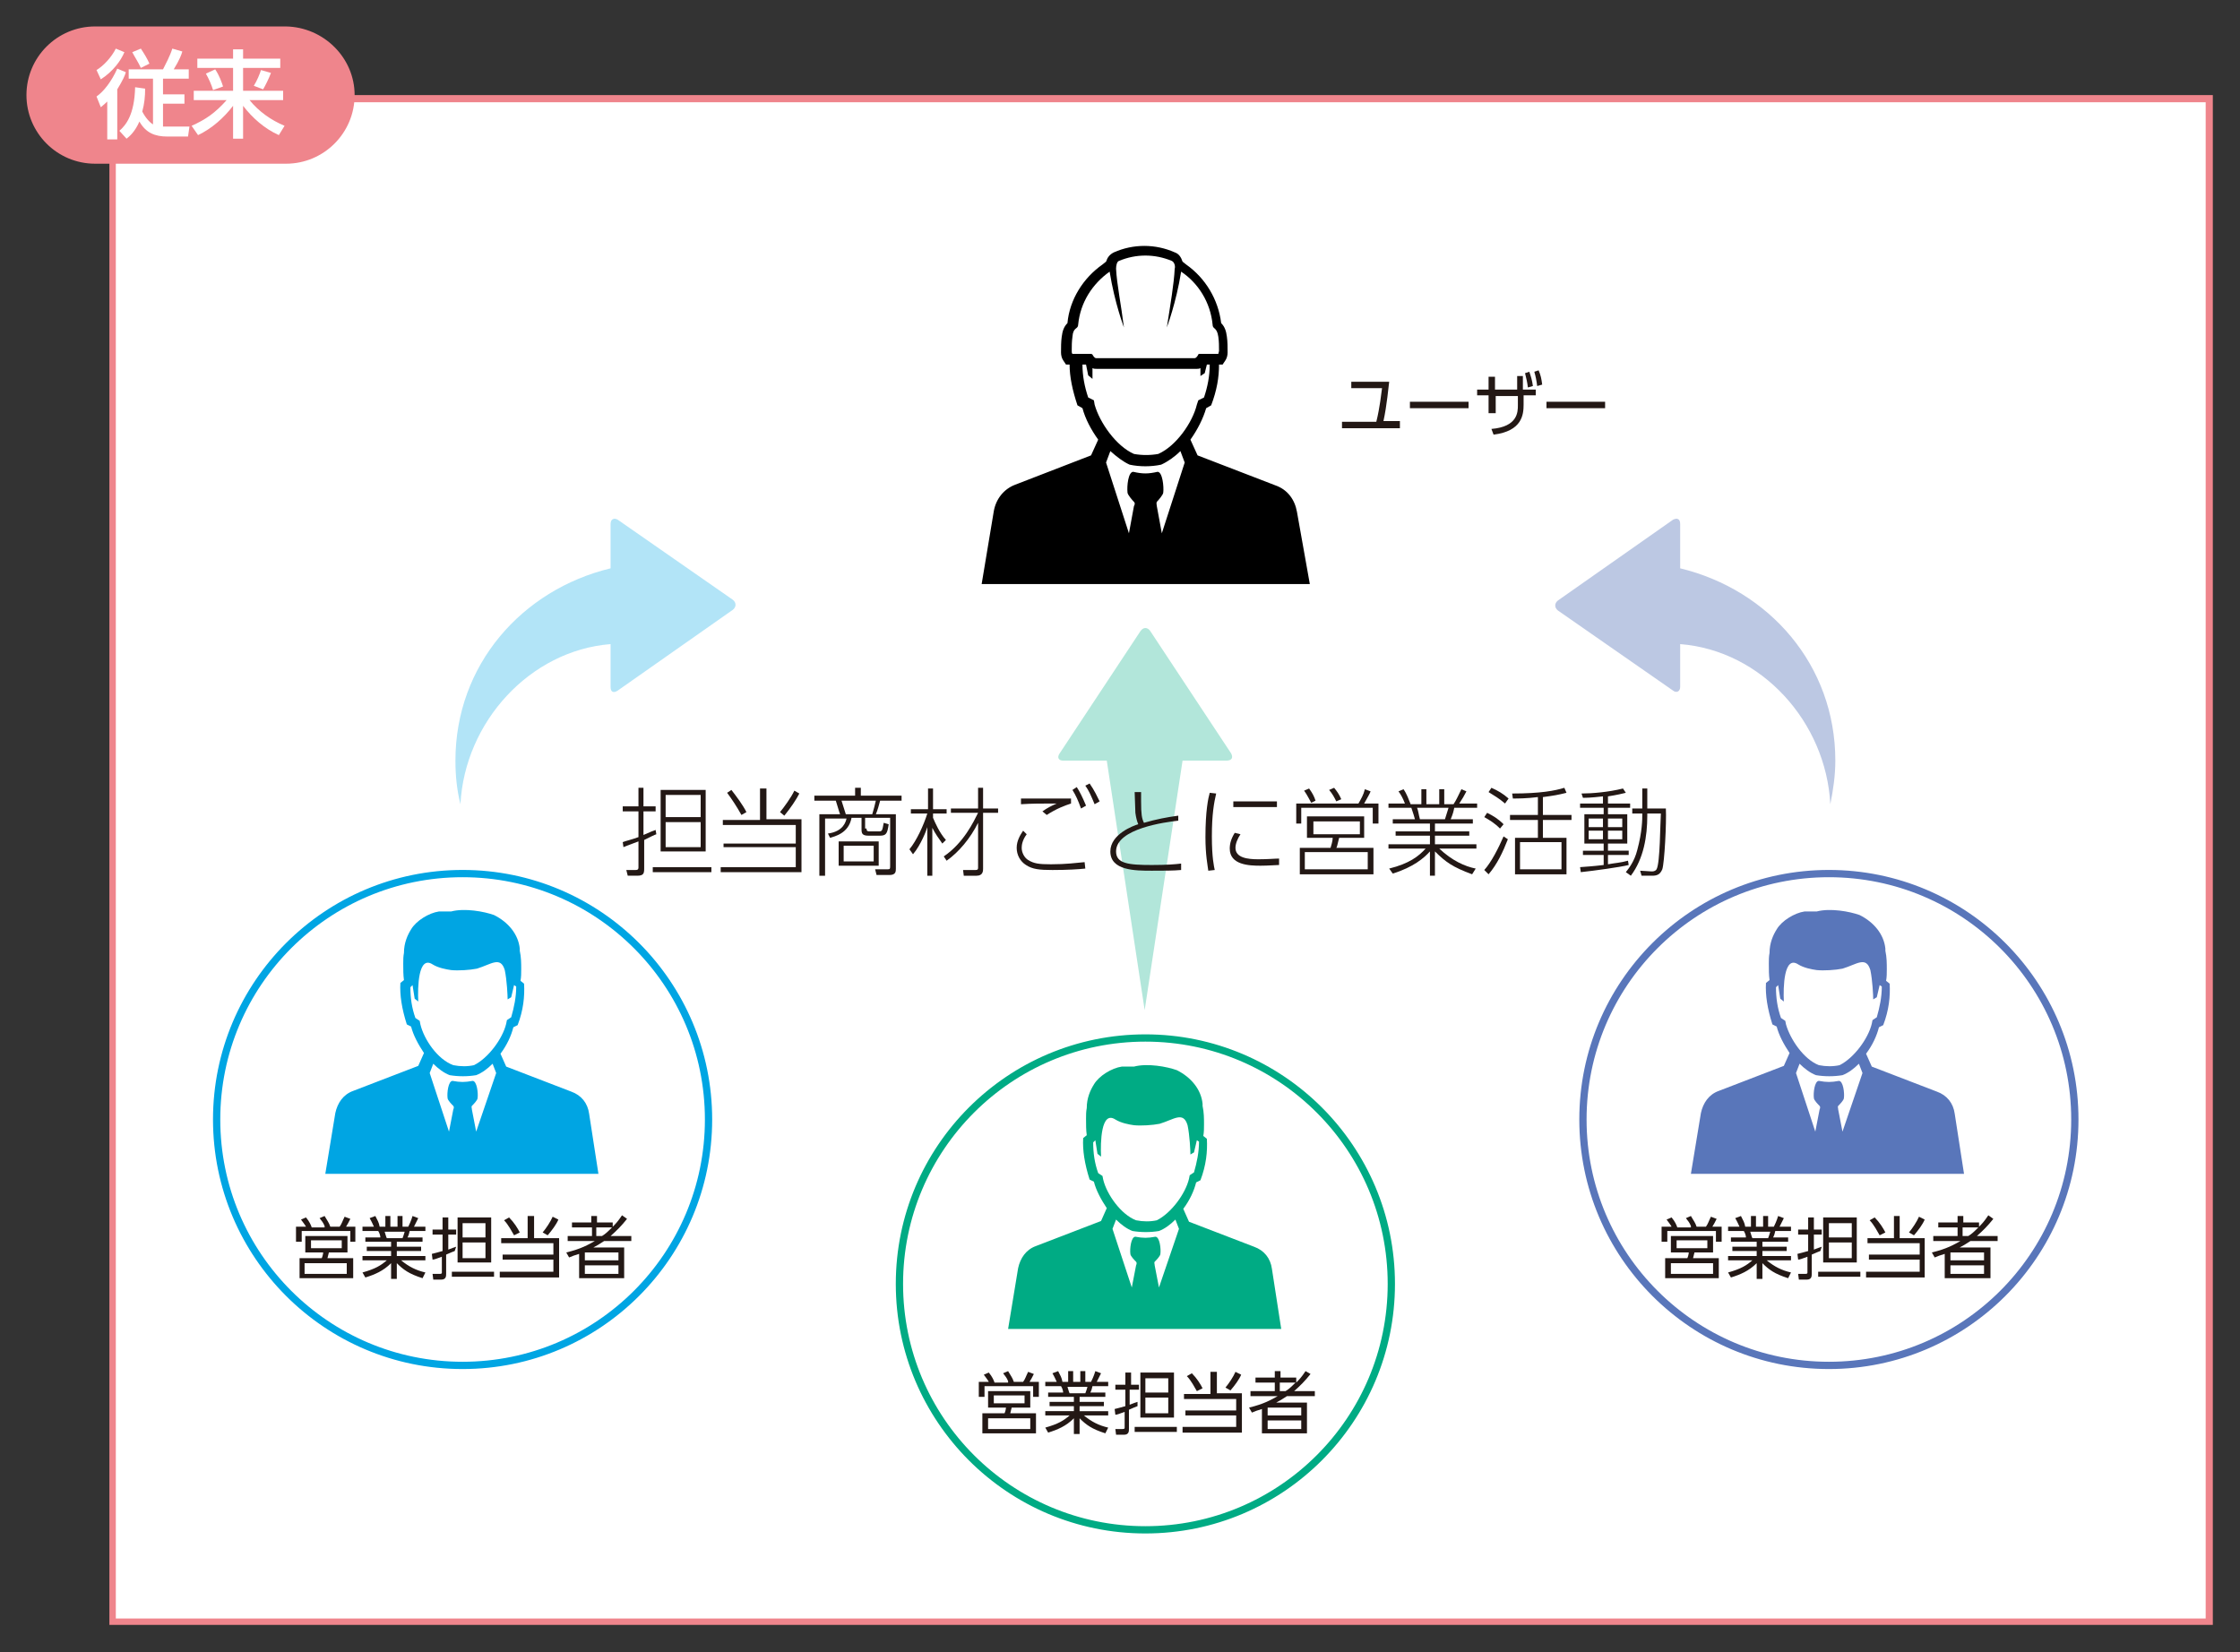 <?xml version="1.0" encoding="utf-8"?>
<!-- Generator: Adobe Illustrator 28.7.1, SVG Export Plug-In . SVG Version: 9.03 Build 54978)  -->
<svg version="1.1" id="レイヤー_1" xmlns="http://www.w3.org/2000/svg" xmlns:xlink="http://www.w3.org/1999/xlink" x="0px"
	 y="0px" viewBox="0 0 313.3 231.1" style="enable-background:new 0 0 313.3 231.1;" xml:space="preserve">
<rect x="0" y="0" width="313.3" height="231.1" fill="#333333" stroke="none"/>
<style type="text/css">
	.st0{fill:#FFFFFF;}
	.st1{fill:#EF858C;}
	.st2{fill:#B2E6DA;}
	.st3{fill-rule:evenodd;clip-rule:evenodd;}
	.st4{fill-rule:evenodd;clip-rule:evenodd;fill:#00A5E3;}
	.st5{fill:#231815;}
	.st6{fill-rule:evenodd;clip-rule:evenodd;fill:#5976BA;}
	.st7{fill-rule:evenodd;clip-rule:evenodd;fill:#00AB84;}
	.st8{fill:#BCC8E3;}
	.st9{fill:#B2E4F7;}
	.st10{fill:none;stroke:#00A5E3;stroke-width:1.017;}
	.st11{fill:none;stroke:#5976BA;stroke-width:1.017;}
	.st12{fill:none;stroke:#00AB84;stroke-width:1.017;}
</style>
<g>
	<g>
		<rect x="15.7" y="13.8" class="st0" width="293.3" height="213"/>
		<g>
			<path class="st1" d="M308.5,14.3v212.1H16.2V14.3H308.5 M309.5,13.3H15.3v214h294.2V13.3L309.5,13.3z"/>
		</g>
	</g>
	<g>
		<g>
			<path class="st1" d="M49.6,13.3c0,5.3-4.3,9.6-9.6,9.6H13.3c-5.3,0-9.6-4.3-9.6-9.6l0,0c0-5.3,4.3-9.6,9.6-9.6h26.7
				C45.3,3.8,49.6,8.1,49.6,13.3L49.6,13.3z"/>
		</g>
		<g>
			<g>
				<path class="st0" d="M13.5,9.8c1-0.6,2.1-1.8,2.7-3l1.2,0.5c-0.5,1.2-1.6,2.7-3.3,3.8L13.5,9.8z M17.6,10.1
					c-0.1,0.4-0.4,1.1-1.2,2.4v7h-1.4v-5.3c-0.5,0.5-0.7,0.6-0.9,0.8l-0.6-1.5c1-0.7,2.1-2.1,2.9-3.9L17.6,10.1z M20.3,12.4
					c0,1.1-0.1,2.1-0.4,3.2c0.4,0.8,1,1.5,1.5,1.8V11H18V9.7h4.8c0.3-0.6,1-1.9,1.3-2.9l1.4,0.4c-0.1,0.4-0.4,1.2-1.2,2.5h2.1V11
					h-3.6v2.2h3v1.3h-3v3.2h3.7l-0.2,1.4h-2.9c-1.7,0-3-0.5-3.9-2.1c-0.6,1.4-1.4,2.1-1.8,2.4l-1-1.1c0.9-0.8,2.1-2.2,2.2-6.1
					L20.3,12.4z M19.7,6.8c0.4,0.6,0.9,1.4,1.2,2.1l-1.2,0.6c-0.3-0.7-0.9-1.6-1.2-2.2L19.7,6.8z"/>
				<path class="st0" d="M27.6,8.2h5V6.9H34v1.3h5.2v1.3H34v3.2h5.6V14h-4.7c1.3,1.6,3,2.8,4.9,3.6L39,18.9c-2-0.9-3.7-2.4-5-4.1
					v4.6h-1.4v-4.6c-1.3,1.7-3,3.2-4.9,4.1l-0.9-1.3c2-0.9,3.3-1.8,4.9-3.6h-4.6v-1.3h5.5V9.5h-5V8.2z M30.1,9.7
					c0.6,0.9,0.9,1.8,1.1,2.4l-1.4,0.5c-0.2-0.7-0.6-1.6-1-2.3L30.1,9.7z M37.9,10.2c-0.3,0.8-0.8,1.8-1.1,2.3L35.5,12
					c0.4-0.6,0.9-1.8,1-2.2L37.9,10.2z"/>
			</g>
		</g>
	</g>
	<g>
		<path class="st2" d="M172.2,105.4l-11.3-17.1c-0.4-0.6-1-0.6-1.4,0l-11.3,17.1c-0.4,0.6-0.1,1,0.5,1h6.1l5.3,34.9l5.3-34.9h6.1
			C172.3,106.4,172.5,106,172.2,105.4z"/>
		<path class="st3" d="M181.4,71.6c-0.3-1.7-1.3-3.1-3-3.7l-10.9-4.2l-1-2.2c1-1.4,1.8-3,2.2-4.4l0.7-0.4c0.8-2.1,1.1-3.9,1.1-5.7
			h0.5l0.4-0.6c0.2-0.3,0.3-0.7,0.3-1.1c0-0.7,0-1.5-0.1-2.2c-0.1-0.8-0.3-1.4-0.8-1.9c-0.4-3.3-2.2-6.3-4.9-8.2l-0.5-0.4
			c-0.2-0.6-0.5-1.1-1.1-1.3c-2.7-1.2-5.8-1.2-8.5,0c-0.6,0.3-0.9,0.7-1.1,1.3l-0.5,0.4c-2.7,1.9-4.6,4.9-4.9,8.2
			c-0.5,0.5-0.7,1.1-0.8,1.9c-0.1,0.7-0.1,1.5-0.1,2.2c0,0.4,0.1,0.8,0.3,1.1l0.4,0.6h0.5c0,1.7,0.4,3.6,1.1,5.7l0.7,0.4
			c0.4,1.5,1.2,3,2.2,4.4l-1,2.2L142,67.8c-1.6,0.6-2.7,2-3,3.7l-1.7,10.2h45.9L181.4,71.6z M150,49.5c-0.1-0.1-0.1-0.2-0.1-0.4
			c0-0.7,0-1.3,0.1-2c0.1-1.4,0.8-1,0.8-1.7c0.3-3.1,2-5.7,4.4-7.4c0.7,4.4,2,7.8,2,7.8c-0.4-3.2-1-6.1-1.1-8.2c0-0.4,0.1-1,0.4-1.1
			c2.4-1,5-1,7.4,0c0.4,0.2,0.5,0.8,0.4,1.1c-0.1,2.1-0.6,5-1.1,8.2c0,0,1.3-3.4,2-7.8c2.4,1.6,4.1,4.3,4.4,7.4
			c0,0.7,0.6,0.3,0.8,1.7c0.1,0.7,0.1,1.3,0.1,2c0,0.1-0.1,0.3-0.1,0.4h-2.5c-0.2,0-0.3,0-0.3,0.1c-0.1,0.2-0.3,0.5-0.5,0.5h-13.8
			c-0.2,0-0.4-0.3-0.5-0.5c-0.1-0.1-0.2-0.1-0.3-0.1H150z M153.1,56.6L153,56l-0.8-0.4c-0.5-1.5-0.8-3-0.8-4.6h0.5l0.3,1.5l0.6,0.5
			c0-0.4,0-1,0-1.5c0.2,0.1,0.4,0.1,0.7,0.1h13.8c0.2,0,0.4,0,0.6-0.1c0,0.5,0,0.9,0,1.1l0.6-0.4l0.3-1.2h0.4c0,1.6-0.3,3.1-0.8,4.6
			l-0.8,0.4l-0.2,0.6c-0.6,2.5-2.9,5.8-5.4,6.9c-1.1,0.2-2.3,0.2-3.4,0C156.1,62.4,153.8,59.1,153.1,56.6z M162.5,74.6l-0.7-3.8
			c0-0.2-0.1-0.4,0-0.6c0.2-0.2,0.9-1,0.9-1.3c0.1-0.8-0.1-2.9-0.8-2.9c-1.3,0.3-2.1,0.3-3.4,0c-0.7,0-0.9,2-0.8,2.9
			c0,0.3,0.7,1.1,0.9,1.3c0.2,0.2,0.1,0.4,0,0.6l-0.7,3.8l-3.2-9.9l0.6-1.6c0.9,0.8,1.8,1.5,2.7,1.9c1.4,0.3,3,0.3,4.4,0
			c0.9-0.4,1.9-1.1,2.7-1.9l0.6,1.6L162.5,74.6z"/>
		<g>
			<path class="st4" d="M82.4,155.8c-0.2-1.5-1.1-2.6-2.5-3.1l-9.1-3.5l-0.8-1.8c0.9-1.2,1.5-2.5,1.8-3.7l0.6-0.3
				c0.8-2.1,1-4,0.9-5.8l-0.5-0.4c0.1-0.5,0.1-1.1,0.1-1.6c0-0.8,0-1.7-0.2-2.6c0-0.1,0-0.1,0-0.2c0,0,0,0,0-0.1
				c-0.2-2-1.6-3.7-3.6-4.7c-1.4-0.5-4.1-1-6-0.5c-0.8,0-1.3,0-1.7,0c-1.4,0.2-3.2,1.3-3.9,2.5c-0.5,0.8-1,1.9-1,3.3c0,0,0,0,0,0
				c-0.1,0.5-0.1,1-0.1,1.5c0,0.8,0,1.6,0.1,2.3l-0.5,0.4c-0.1,1.7,0.2,3.6,0.9,5.8l0.6,0.3c0.3,1.2,1,2.5,1.8,3.7l-0.8,1.8
				l-9.1,3.5c-1.4,0.5-2.2,1.7-2.5,3.1l-1.4,8.5h38.2L82.4,155.8z M58.8,143.3l-0.1-0.5l-0.6-0.4c-0.5-1.4-0.7-2.8-0.7-4.3l0.3-0.3
				l0.3,1.9l0.5,0.4c-0.1-2,0-6.5,2-5.2c0.8,0.5,1.9,0.7,2.6,0.8c1,0.1,2.6,0,3.6-0.2c2-0.6,3.3-1.8,3.9,0.2
				c0.3,1.4,0.4,3.6,0.4,4.1l0.5-0.3l0.4-1.7l0.3,0.2c0,1.5-0.3,2.9-0.7,4.3l-0.6,0.4l-0.1,0.5c-0.5,2.1-2.5,4.8-4.5,5.8
				c-0.9,0.2-1.9,0.2-2.9,0C61.2,148.2,59.3,145.4,58.8,143.3z M66.6,158.3l-0.6-3.1c0-0.2-0.1-0.4,0-0.5c0.2-0.2,0.8-0.8,0.8-1.1
				c0.1-0.7-0.1-2.4-0.7-2.4c-1.1,0.2-1.7,0.2-2.8,0c-0.6,0-0.8,1.7-0.7,2.4c0,0.3,0.6,0.9,0.8,1.1c0.1,0.1,0.1,0.3,0,0.5l-0.6,3.1
				l-2.7-8.2l0.5-1.3c0.7,0.7,1.5,1.3,2.3,1.6c1.2,0.2,2.5,0.2,3.7,0c0.8-0.3,1.6-0.9,2.3-1.6l0.5,1.3L66.6,158.3z"/>
			<g>
				<path class="st5" d="M45.4,171.5c-0.2-0.5-0.4-0.7-0.7-1.1l0.7-0.3c0.4,0.7,0.6,0.9,0.8,1.5h1.3c0.3-0.4,0.4-0.8,0.7-1.4
					l0.8,0.3c-0.2,0.4-0.4,0.8-0.6,1.1h1.3v2.1H49v-1.5h-6.8v1.5h-0.8v-2.1h1.4c-0.1-0.2-0.4-0.6-0.7-1l0.7-0.3
					c0.5,0.6,0.7,1.1,0.8,1.4H45.4z M48.5,175.2H46c0,0.1-0.2,0.7-0.2,0.8h3.6v2.8h-7.5V176h3.1c0.1-0.2,0.2-0.6,0.2-0.8h-2.5v-2.3
					h5.9V175.2z M48.5,176.7h-5.9v1.5h5.9V176.7z M47.8,173.5h-4.3v1.1h4.3V173.5z"/>
				<path class="st5" d="M59.1,178.8c-1.9-0.6-2.7-1.2-3.6-2.1v2.2h-0.8v-2.2c-1.1,1.1-2.3,1.6-3.6,2l-0.4-0.7
					c1.8-0.5,2.6-1,3.4-1.7h-3.4v-0.6h4v-0.7h-3.4v-0.6h3.4v-0.7h-3.6v-0.6h2.1c0-0.2-0.1-0.6-0.3-0.9h-2.2v-0.6h1.6
					c-0.2-0.4-0.2-0.5-0.6-1.2l0.8-0.3c0.3,0.6,0.5,0.9,0.6,1.5h0.8v-1.5h0.7v1.5h1v-1.5h0.7v1.5h0.8c0.1-0.2,0.4-0.8,0.6-1.5
					l0.8,0.3c-0.2,0.4-0.4,0.8-0.6,1.2h1.6v0.6h-2.2c-0.1,0.4-0.1,0.5-0.3,0.9h2.1v0.6h-3.6v0.7h3.4v0.6h-3.4v0.7h4v0.6h-3.4
					c1.1,0.9,2.1,1.4,3.4,1.7L59.1,178.8z M56.3,173.2c0.1-0.3,0.2-0.5,0.3-0.9h-2.8c0.1,0.3,0.2,0.7,0.3,0.9H56.3z"/>
				<path class="st5" d="M63.6,175c-0.3,0.1-0.5,0.2-1.2,0.5v2.7c0,0.3,0,0.8-0.7,0.8h-1.1l-0.1-0.8l1,0c0.3,0,0.3-0.1,0.3-0.2v-2.2
					c-0.8,0.3-1.1,0.4-1.3,0.4l-0.1-0.8c0.4-0.1,0.8-0.2,1.5-0.4v-2.3h-1.4v-0.7h1.4v-1.7h0.8v1.7h1.1v0.7h-1.1v2.1
					c0.5-0.2,0.8-0.3,1.1-0.4L63.6,175z M69.1,178.6h-5.9v-0.7h5.9V178.6z M68.6,176.6H64v-6.3h4.7V176.6z M67.9,171.1h-3.2v2h3.2
					V171.1z M67.9,173.8h-3.2v2.2h3.2V173.8z"/>
				<path class="st5" d="M74.7,170.1v3.1h3.5v5.5h-8.3v-0.8h7.5v-1.7h-7.1v-0.7h7.1v-1.6h-7.3v-0.7h3.7v-3.1H74.7z M71.9,172.8
					c-0.3-0.5-0.8-1.5-1.4-2.1l0.7-0.4c0.7,0.7,1.2,1.5,1.5,2.1L71.9,172.8z M75.9,172.4c0.5-0.6,1.1-1.5,1.4-2.2l0.8,0.4
					c-0.3,0.7-0.9,1.5-1.5,2.2L75.9,172.4z"/>
				<path class="st5" d="M87.7,170.5c-0.8,1-1.4,1.6-2.3,2.4h2.9v0.7h-3.8c-0.6,0.4-1.1,0.7-1.5,0.9h4.3v4.3H81v-3.4
					c-0.7,0.2-0.9,0.3-1.4,0.5l-0.4-0.7c2.1-0.5,3.1-1.1,4-1.6h-3.8v-0.7h3.4v-1.2H80V171h2.7v-0.9h0.8v0.9h2.2v0.6
					c0.4-0.4,0.7-0.7,1.3-1.6L87.7,170.5z M86.5,175.2h-4.7v1.1h4.7V175.2z M86.5,177h-4.7v1.2h4.7V177z M84.2,172.9
					c0.5-0.3,0.8-0.6,1.4-1.2h-2.2v1.2H84.2z"/>
			</g>
			<g>
				<path class="st5" d="M91.8,116.7c-0.3,0.1-0.7,0.3-1.7,0.8v4c0,0.7-0.1,1-1,1h-1.3l-0.2-0.8l1.3,0c0.4,0,0.4-0.2,0.4-0.4v-3.6
					c-1.1,0.4-1.6,0.6-2.1,0.8l-0.1-0.7c0.5-0.2,1.1-0.3,2.2-0.7v-3.6h-2.2v-0.7h2.2v-2.6h0.7v2.6h1.7v0.7h-1.7v3.3
					c1.1-0.5,1.4-0.6,1.7-0.7L91.8,116.7z M99.5,122h-8.2v-0.7h8.2V122z M98.7,119.1h-6.3v-8.6h6.3V119.1z M98,111.2h-4.9v3.1H98
					V111.2z M98,115h-4.9v3.5H98V115z"/>
				<path class="st5" d="M107.2,110.2v4.4h4.9v7.4h-11.3v-0.7h10.5v-2.8h-10.1V118h10.1v-2.6h-10.2v-0.7h5.2v-4.4H107.2z M103.7,114
					c-0.6-1.1-1.4-2.3-2-3.1l0.6-0.4c0.7,0.9,1.6,2.1,2.1,3.1L103.7,114z M109.1,113.6c0.5-0.6,1.6-2.1,2-3l0.7,0.4
					c-0.4,0.8-1.2,2-2.1,3.1L109.1,113.6z"/>
				<path class="st5" d="M121.2,115.9c0,0.2,0,0.4,0.4,0.4h1.3c0.5,0,0.5-0.1,0.7-1.2l0.7,0.2c-0.2,1.4-0.4,1.6-1.3,1.6h-1.5
					c-0.9,0-1-0.3-1-0.9v-1.6h-1.4c-0.4,2.2-2.4,2.6-3,2.8l-0.3-0.6c2.2-0.3,2.5-1.7,2.6-2.1h-3v8h-0.8v-8.6h2.9
					c-0.1-0.2-0.4-1.3-0.6-1.9h-3v-0.7h5.7v-1.1h0.8v1.1h5.7v0.7h-3c-0.2,0.7-0.3,1.2-0.6,1.9h2.8v7.6c0,0.4,0,0.9-0.9,0.9h-1.8
					l-0.2-0.8l1.8,0c0.3,0,0.3-0.1,0.3-0.5v-6.7h-3.5V115.9z M122.9,121.1h-5.6v-3.4h5.6V121.1z M122,113.9c0.2-0.7,0.4-1.4,0.5-1.9
					h-4.8c0.4,1.3,0.5,1.6,0.6,1.9H122z M122.2,118.3h-4.2v2.2h4.2V118.3z"/>
				<path class="st5" d="M131.8,118c-0.5-0.7-1-1.4-1.4-2.2v6.7h-0.7v-6.8c-0.1,0.4-0.9,2.5-2,3.8l-0.5-0.7c1-1.2,2-3.4,2.5-5h-2.3
					v-0.6h2.4v-2.9h0.7v2.9h1.9v0.6h-1.9v0.6c0.3,0.7,0.9,2.1,1.8,3.1L131.8,118z M132,119.8c2.8-1.9,4.2-4.9,4.8-6.1H133v-0.6h3.8
					v-2.9h0.7v2.9h2.1v0.6h-2.1v7.8c0,0.3,0,1-0.9,1h-1.8l-0.1-0.8l1.7,0c0.2,0,0.4,0,0.4-0.3v-6.3c-1.1,2.2-2.7,4.1-4.4,5.3
					L132,119.8z"/>
				<path class="st5" d="M143.6,116.7c-0.6,0.8-0.7,1.5-0.7,1.9c0,0.7,0.4,1.4,0.9,1.7c0.8,0.5,1.5,0.6,3.2,0.6
					c2.2,0,3.5-0.2,4.7-0.3l0.1,0.9c-0.9,0.1-2.5,0.2-4.6,0.2c-1.8,0-2.8-0.1-3.7-0.7c-0.8-0.5-1.3-1.4-1.3-2.4c0-1,0.5-1.8,0.9-2.4
					L143.6,116.7z M149.8,112.4c-0.9,0.3-2,0.7-3.4,1.6l-0.6-0.5c0.7-0.5,1.3-0.8,2-1.1c-2.1,0-3.5,0-5,0.1v-0.8c1,0,1.6,0,7,0
					V112.4z M150.6,110.1c0.4,0.6,0.8,1.4,1.3,2.6l-0.7,0.4c-0.4-1.1-0.7-1.8-1.2-2.6L150.6,110.1z M152.4,109.6
					c0.7,1,1.1,1.9,1.4,2.5l-0.7,0.4c-0.5-1.2-0.8-1.9-1.3-2.6L152.4,109.6z"/>
				<path class="st5" d="M164.8,114.8c-1.8,0.2-8.7,1.1-8.7,4.3c0,1.7,1.7,1.9,5,1.9c2.1,0,3.3-0.1,4.1-0.2l0,0.9
					c-1.1,0.1-2.3,0.1-4.1,0.1c-2.3,0-5.8,0-5.8-2.7c0-2.4,3.2-3.6,3.9-3.8c-0.2-0.5-0.3-0.9-0.4-1.6c0-0.2-0.1-2.6-0.1-2.9h0.9
					c0,0.3,0,0.7,0,1.3c0,1.8,0.1,2.4,0.4,3c1.7-0.5,3.3-0.8,4.8-1L164.8,114.8z"/>
				<path class="st5" d="M170.1,111c-0.3,1.3-0.6,2.9-0.6,6c0,3,0.3,4.2,0.4,4.7l-0.9,0.1c-0.1-0.8-0.4-2.2-0.4-4.7
					c0-3.7,0.4-5.5,0.6-6.2L170.1,111z M173.5,116.7c-0.4,0.6-0.7,1.3-0.7,1.9c0,1.4,1.7,1.6,3.2,1.6c1.4,0,2.3-0.1,2.9-0.1v0.9
					c-0.4,0-1.5,0.1-2.6,0.1c-1.6,0-4.3-0.1-4.3-2.4c0-0.7,0.2-1.4,0.7-2.2L173.5,116.7z M178.6,112.1v0.8h-6.1v-0.8H178.6z"/>
				<path class="st5" d="M192,115.1V113h-10v2.2h-0.7v-2.8h8.7c0.4-0.7,0.7-1.2,0.9-2l0.8,0.3c-0.1,0.3-0.4,0.8-0.9,1.7h2v2.8H192z
					 M191,117.2h-3.7c-0.3,1.2-0.3,1.3-0.4,1.4h5.2v3.7h-10.3v-3.7h4.3c0.1-0.3,0.3-1,0.3-1.4h-3.6v-3h8V117.2z M183.4,112.3
					c-0.3-0.5-0.5-1-1-1.7l0.7-0.3c0.5,0.7,0.7,1.1,0.9,1.7L183.4,112.3z M191.3,119.2h-8.8v2.4h8.8V119.2z M190.2,114.9h-6.5v1.8
					h6.5V114.9z M186.9,112.1c-0.3-0.6-0.5-1-1-1.6l0.7-0.3c0.4,0.5,0.7,0.9,1,1.6L186.9,112.1z"/>
				<path class="st5" d="M205.9,122.3c-2.7-1-3.7-1.7-5.2-3.2v3.4H200v-3.4c-0.8,0.9-2.3,2.2-5.2,3.1l-0.5-0.7
					c2.8-0.7,4.1-1.7,5.1-2.8h-5.2v-0.6h5.8v-1.2h-4.8v-0.6h4.8v-1.1h-5.2v-0.6h3.1c-0.1-0.4-0.2-0.7-0.5-1.6h-3.2v-0.6h2.3
					c-0.3-0.8-0.6-1.3-0.9-1.7l0.7-0.3c0.5,0.7,0.7,1.4,1,2.1h1.5v-2.1h0.7v2.1h1.8v-2.1h0.7v2.1h1.3c0.4-0.6,0.7-1.3,1.1-2.1
					l0.7,0.3c-0.3,0.6-0.6,1.1-1,1.7h2.5v0.6h-3.2c-0.1,0.5-0.2,0.9-0.5,1.6h3.1v0.6h-5.3v1.1h4.8v0.6h-4.8v1.2h5.8v0.6h-5.2
					c1.8,1.7,3.6,2.5,5.1,2.8L205.9,122.3z M202.1,114.6c0.2-0.6,0.3-1,0.5-1.6h-4.4c0.2,0.5,0.2,0.9,0.4,1.6H202.1z"/>
				<path class="st5" d="M209.8,115.9c-0.8-0.8-1.5-1.2-2.2-1.6l0.4-0.6c0.8,0.4,1.5,0.8,2.3,1.6L209.8,115.9z M207.6,121.7
					c1-1.1,2-3.1,2.7-4.7l0.6,0.4c-0.7,1.8-1.5,3.5-2.7,4.9L207.6,121.7z M210.5,112.4c-0.8-0.7-1.5-1.1-2.3-1.6l0.4-0.6
					c0.9,0.4,1.6,0.8,2.4,1.5L210.5,112.4z M215.8,114h4v0.7h-4v2.5h3.3v5.1h-7.2v-5.1h3.2v-2.5h-3.9V114h3.9v-2.5
					c-1.6,0.2-2.8,0.2-3.5,0.2l-0.1-0.7c4,0,6-0.4,7.3-0.8l0.3,0.7c-1.2,0.3-1.8,0.4-3.3,0.6V114z M218.4,117.8h-5.8v3.8h5.8V117.8z
					"/>
				<path class="st5" d="M224.9,112.4h3.1v0.6h-3.1v0.9h2.7v4.1h-2.7v1h2.9v0.6h-2.9v1.3c1.1-0.2,1.7-0.2,2.8-0.5l0.1,0.6
					c-1.2,0.3-4.8,0.8-6.7,1l-0.1-0.7c1.2-0.1,1.6-0.1,3.3-0.3v-1.4h-2.9V119h2.9v-1h-2.7v-4.1h2.7V113H221v-0.6h3.2v-1
					c-1.7,0.2-2.4,0.2-2.8,0.2l-0.2-0.6c1.5,0,3.8-0.2,5.8-0.7l0.4,0.6c-0.4,0.1-1.2,0.3-2.5,0.5V112.4z M224.2,114.5h-2v1.2h2
					V114.5z M224.2,116.2h-2v1.2h2V116.2z M226.9,114.5h-2v1.2h2V114.5z M226.9,116.2h-2v1.2h2V116.2z M230.4,114.1
					c0,2.9-0.5,6-2.3,8.4l-0.7-0.5c0.4-0.5,1.2-1.5,1.6-3.1c0.7-2.6,0.7-4.3,0.7-4.9v-0.2h-1.4v-0.7h1.4v-2.8h0.7v2.8h2.6
					c0.1,2-0.2,7.6-0.5,8.5c-0.3,0.7-0.7,0.9-1.4,0.9h-1.5l-0.2-0.7l1.6,0.1c0.2,0,0.5,0,0.7-0.3c0.5-0.9,0.5-6.4,0.6-7.8h-1.9
					V114.1z"/>
			</g>
		</g>
		<g>
			<path class="st6" d="M273.4,155.8c-0.2-1.5-1.1-2.6-2.5-3.1l-9.1-3.5l-0.8-1.8c0.9-1.2,1.5-2.5,1.8-3.7l0.6-0.3
				c0.8-2.1,1-4,0.9-5.8l-0.5-0.4c0.1-0.5,0.1-1.1,0.1-1.6c0-0.8,0-1.7-0.2-2.6c0-0.1,0-0.1,0-0.2c0,0,0,0,0-0.1
				c-0.2-2-1.6-3.7-3.6-4.7c-1.4-0.5-4.1-1-6-0.5c-0.8,0-1.3,0-1.7,0c-1.4,0.2-3.2,1.3-3.9,2.5c-0.5,0.8-1,1.9-1,3.3c0,0,0,0,0,0
				c-0.1,0.5-0.1,1-0.1,1.5c0,0.8,0,1.6,0.1,2.3l-0.5,0.4c-0.1,1.7,0.2,3.6,0.9,5.8l0.6,0.3c0.3,1.2,1,2.5,1.8,3.7l-0.8,1.8
				l-9.1,3.5c-1.4,0.5-2.2,1.7-2.5,3.1l-1.4,8.5h38.2L273.4,155.8z M249.8,143.3l-0.1-0.5l-0.6-0.4c-0.5-1.4-0.7-2.8-0.7-4.3
				l0.3-0.3l0.3,1.9l0.5,0.4c-0.1-2,0-6.5,2-5.2c0.8,0.5,1.9,0.7,2.6,0.8c1,0.1,2.6,0,3.6-0.2c2-0.6,3.3-1.8,3.9,0.2
				c0.3,1.4,0.4,3.6,0.4,4.1l0.5-0.3l0.4-1.7l0.3,0.2c0,1.5-0.3,2.9-0.7,4.3l-0.6,0.4l-0.1,0.5c-0.5,2.1-2.5,4.8-4.5,5.8
				c-0.9,0.2-1.9,0.2-2.9,0C252.3,148.2,250.4,145.4,249.8,143.3z M257.7,158.3l-0.6-3.1c0-0.2-0.1-0.4,0-0.5
				c0.2-0.2,0.8-0.8,0.8-1.1c0.1-0.7-0.1-2.4-0.7-2.4c-1.1,0.2-1.7,0.2-2.8,0c-0.6,0-0.8,1.7-0.7,2.4c0,0.3,0.6,0.9,0.8,1.1
				c0.1,0.1,0.1,0.3,0,0.5l-0.6,3.1l-2.7-8.2l0.5-1.3c0.7,0.7,1.5,1.3,2.3,1.6c1.2,0.2,2.5,0.2,3.7,0c0.8-0.3,1.6-0.9,2.3-1.6
				l0.5,1.3L257.7,158.3z"/>
			<g>
				<path class="st5" d="M236.5,171.5c-0.2-0.5-0.4-0.7-0.7-1.1l0.7-0.3c0.4,0.7,0.6,0.9,0.8,1.5h1.3c0.3-0.4,0.4-0.8,0.7-1.4
					l0.8,0.3c-0.2,0.4-0.4,0.8-0.6,1.1h1.3v2.1h-0.8v-1.5h-6.8v1.5h-0.8v-2.1h1.4c-0.1-0.2-0.4-0.6-0.7-1l0.7-0.3
					c0.5,0.6,0.7,1.1,0.8,1.4H236.5z M239.6,175.2H237c0,0.1-0.2,0.7-0.2,0.8h3.6v2.8h-7.5V176h3.1c0.1-0.2,0.2-0.6,0.2-0.8h-2.5
					v-2.3h5.9V175.2z M239.6,176.7h-5.9v1.5h5.9V176.7z M238.8,173.5h-4.3v1.1h4.3V173.5z"/>
				<path class="st5" d="M250.1,178.8c-1.9-0.6-2.7-1.2-3.6-2.1v2.2h-0.8v-2.2c-1.1,1.1-2.3,1.6-3.6,2l-0.4-0.7
					c1.8-0.5,2.6-1,3.4-1.7h-3.4v-0.6h4v-0.7h-3.4v-0.6h3.4v-0.7h-3.6v-0.6h2.1c0-0.2-0.1-0.6-0.3-0.9h-2.2v-0.6h1.6
					c-0.2-0.4-0.2-0.5-0.6-1.2l0.8-0.3c0.3,0.6,0.5,0.9,0.6,1.5h0.8v-1.5h0.7v1.5h1v-1.5h0.7v1.5h0.8c0.1-0.2,0.4-0.8,0.6-1.5
					l0.8,0.3c-0.2,0.4-0.4,0.8-0.6,1.2h1.6v0.6h-2.2c-0.1,0.4-0.1,0.5-0.3,0.9h2.1v0.6h-3.6v0.7h3.4v0.6h-3.4v0.7h4v0.6h-3.4
					c1.1,0.9,2.1,1.4,3.4,1.7L250.1,178.8z M247.3,173.2c0.1-0.3,0.2-0.5,0.3-0.9h-2.8c0.1,0.3,0.2,0.7,0.3,0.9H247.3z"/>
				<path class="st5" d="M254.6,175c-0.3,0.1-0.5,0.2-1.2,0.5v2.7c0,0.3,0,0.8-0.7,0.8h-1.1l-0.1-0.8l1,0c0.3,0,0.3-0.1,0.3-0.2
					v-2.2c-0.8,0.3-1.1,0.4-1.3,0.4l-0.1-0.8c0.4-0.1,0.8-0.2,1.5-0.4v-2.3h-1.4v-0.7h1.4v-1.7h0.8v1.7h1.1v0.7h-1.1v2.1
					c0.5-0.2,0.8-0.3,1.1-0.4L254.6,175z M260.2,178.6h-5.9v-0.7h5.9V178.6z M259.7,176.6H255v-6.3h4.7V176.6z M259,171.1h-3.2v2
					h3.2V171.1z M259,173.8h-3.2v2.2h3.2V173.8z"/>
				<path class="st5" d="M265.7,170.1v3.1h3.5v5.5H261v-0.8h7.5v-1.7h-7.1v-0.7h7.1v-1.6h-7.3v-0.7h3.7v-3.1H265.7z M262.9,172.8
					c-0.3-0.5-0.8-1.5-1.4-2.1l0.7-0.4c0.7,0.7,1.2,1.5,1.5,2.1L262.9,172.8z M267,172.4c0.5-0.6,1.1-1.5,1.4-2.2l0.8,0.4
					c-0.3,0.7-0.9,1.5-1.5,2.2L267,172.4z"/>
				<path class="st5" d="M278.8,170.5c-0.8,1-1.4,1.6-2.3,2.4h2.9v0.7h-3.8c-0.6,0.4-1.1,0.7-1.5,0.9h4.3v4.3H272v-3.4
					c-0.7,0.2-0.9,0.3-1.4,0.5l-0.4-0.7c2.1-0.5,3.1-1.1,4-1.6h-3.8v-0.7h3.4v-1.2h-2.7V171h2.7v-0.9h0.8v0.9h2.2v0.6
					c0.4-0.4,0.7-0.7,1.3-1.6L278.8,170.5z M277.5,175.2h-4.7v1.1h4.7V175.2z M277.5,177h-4.7v1.2h4.7V177z M275.3,172.9
					c0.5-0.3,0.8-0.6,1.4-1.2h-2.2v1.2H275.3z"/>
			</g>
		</g>
		<g>
			<path class="st7" d="M177.9,177.5c-0.2-1.5-1.1-2.6-2.5-3.1l-9.1-3.5l-0.8-1.8c0.9-1.2,1.5-2.5,1.8-3.7l0.6-0.3
				c0.8-2.1,1-4,0.9-5.8l-0.5-0.4c0.1-0.5,0.1-1.1,0.1-1.6c0-0.8,0-1.7-0.2-2.6c0-0.1,0-0.1,0-0.2c0,0,0,0,0-0.1
				c-0.2-2-1.6-3.7-3.6-4.7c-1.4-0.5-4.1-1-6-0.5c-0.8,0-1.3,0-1.7,0c-1.4,0.2-3.2,1.3-3.9,2.5c-0.5,0.8-1,1.9-1,3.3c0,0,0,0,0,0
				c-0.1,0.5-0.1,1-0.1,1.5c0,0.8,0,1.6,0.1,2.3l-0.5,0.4c-0.1,1.7,0.2,3.6,0.9,5.8l0.6,0.3c0.3,1.2,1,2.5,1.8,3.7l-0.8,1.8
				l-9.1,3.5c-1.4,0.5-2.2,1.7-2.5,3.1l-1.4,8.5h38.2L177.9,177.5z M154.3,165l-0.1-0.5l-0.6-0.4c-0.5-1.4-0.7-2.8-0.7-4.3l0.3-0.3
				l0.3,1.9l0.5,0.4c-0.1-2,0-6.5,2-5.2c0.8,0.5,1.9,0.7,2.6,0.8c1,0.1,2.6,0,3.6-0.2c2-0.6,3.3-1.8,3.9,0.2
				c0.3,1.4,0.4,3.6,0.4,4.1l0.5-0.3l0.4-1.7l0.3,0.2c0,1.5-0.3,2.9-0.7,4.3l-0.6,0.4l-0.1,0.5c-0.5,2.1-2.5,4.8-4.5,5.8
				c-0.9,0.2-1.9,0.2-2.9,0C156.8,169.9,154.8,167.1,154.3,165z M162.1,180.1l-0.6-3.1c0-0.2-0.1-0.4,0-0.5c0.2-0.2,0.8-0.8,0.8-1.1
				c0.1-0.7-0.1-2.4-0.7-2.4c-1.1,0.2-1.7,0.2-2.8,0c-0.6,0-0.8,1.7-0.7,2.4c0,0.3,0.6,0.9,0.8,1.1c0.1,0.1,0.1,0.3,0,0.5l-0.6,3.1
				l-2.7-8.2l0.5-1.3c0.7,0.7,1.5,1.3,2.3,1.6c1.2,0.2,2.5,0.2,3.7,0c0.8-0.3,1.6-0.9,2.3-1.6l0.5,1.3L162.1,180.1z"/>
			<g>
				<path class="st5" d="M141,193.2c-0.2-0.5-0.4-0.7-0.7-1.1l0.7-0.3c0.4,0.7,0.6,0.9,0.8,1.5h1.3c0.3-0.4,0.4-0.8,0.7-1.4l0.8,0.3
					c-0.2,0.4-0.4,0.8-0.6,1.1h1.3v2.1h-0.8v-1.5h-6.8v1.5h-0.8v-2.1h1.4c-0.1-0.2-0.4-0.6-0.7-1l0.7-0.3c0.5,0.6,0.7,1.1,0.8,1.4
					H141z M144.1,196.9h-2.6c0,0.1-0.2,0.7-0.2,0.8h3.6v2.8h-7.5v-2.8h3.1c0.1-0.2,0.2-0.6,0.2-0.8h-2.5v-2.3h5.9V196.9z
					 M144.1,198.4h-5.9v1.5h5.9V198.4z M143.3,195.2h-4.3v1.1h4.3V195.2z"/>
				<path class="st5" d="M154.6,200.5c-1.9-0.6-2.7-1.2-3.6-2.1v2.2h-0.8v-2.2c-1.1,1.1-2.3,1.6-3.6,2l-0.4-0.7
					c1.8-0.5,2.6-1,3.4-1.7h-3.4v-0.6h4v-0.7h-3.4v-0.6h3.4v-0.7h-3.6v-0.6h2.1c0-0.2-0.1-0.6-0.3-0.9h-2.2v-0.6h1.6
					c-0.2-0.4-0.2-0.5-0.6-1.2l0.8-0.3c0.3,0.6,0.5,0.9,0.6,1.5h0.8v-1.5h0.7v1.5h1v-1.5h0.7v1.5h0.8c0.1-0.2,0.4-0.8,0.6-1.5
					l0.8,0.3c-0.2,0.4-0.4,0.8-0.6,1.2h1.6v0.6h-2.2c-0.1,0.4-0.1,0.5-0.3,0.9h2.1v0.6H151v0.7h3.4v0.6H151v0.7h4v0.6h-3.4
					c1.1,0.9,2.1,1.4,3.4,1.7L154.6,200.5z M151.8,194.9c0.1-0.3,0.2-0.5,0.3-0.9h-2.8c0.1,0.3,0.2,0.7,0.3,0.9H151.8z"/>
				<path class="st5" d="M159.1,196.7c-0.3,0.1-0.5,0.2-1.2,0.5v2.7c0,0.3,0,0.8-0.7,0.8h-1.1l-0.1-0.8l1,0c0.3,0,0.3-0.1,0.3-0.2
					v-2.2c-0.8,0.3-1.1,0.4-1.3,0.4l-0.1-0.8c0.4-0.1,0.8-0.2,1.5-0.4v-2.3h-1.4v-0.7h1.4v-1.7h0.8v1.7h1.1v0.7H158v2.1
					c0.5-0.2,0.8-0.3,1.1-0.4L159.1,196.7z M164.6,200.3h-5.9v-0.7h5.9V200.3z M164.2,198.3h-4.7v-6.3h4.7V198.3z M163.4,192.8h-3.2
					v2h3.2V192.8z M163.4,195.5h-3.2v2.2h3.2V195.5z"/>
				<path class="st5" d="M170.2,191.8v3.1h3.5v5.5h-8.3v-0.8h7.5V198h-7.1v-0.7h7.1v-1.6h-7.3v-0.7h3.7v-3.1H170.2z M167.4,194.6
					c-0.3-0.5-0.8-1.5-1.4-2.1l0.7-0.4c0.7,0.7,1.2,1.5,1.5,2.1L167.4,194.6z M171.4,194.1c0.5-0.6,1.1-1.5,1.4-2.2l0.8,0.4
					c-0.3,0.7-0.9,1.5-1.5,2.2L171.4,194.1z"/>
				<path class="st5" d="M183.3,192.2c-0.8,1-1.4,1.6-2.3,2.4h2.9v0.7H180c-0.6,0.4-1.1,0.7-1.5,0.9h4.3v4.3h-6.3v-3.4
					c-0.7,0.2-0.9,0.3-1.4,0.5l-0.4-0.7c2.1-0.5,3.1-1.1,4-1.6h-3.8v-0.7h3.4v-1.2h-2.7v-0.7h2.7v-0.9h0.8v0.9h2.2v0.7
					c0.4-0.4,0.7-0.7,1.3-1.6L183.3,192.2z M182,196.9h-4.7v1.1h4.7V196.9z M182,198.7h-4.7v1.2h4.7V198.7z M179.8,194.6
					c0.5-0.3,0.8-0.6,1.4-1.2H179v1.2H179.8z"/>
			</g>
		</g>
		<g>
			<path class="st5" d="M195.8,59v0.9h-8.1V59h4.8c0.5-2,0.7-4,0.8-4.7h-4.3v-0.9h5.3c-0.1,0.7-0.3,3.2-0.8,5.5H195.8z"/>
			<path class="st5" d="M205.4,56.2v0.9h-8.2v-0.9H205.4z"/>
			<path class="st5" d="M209.1,57.8h-0.9v-2.5h-1.6v-0.8h1.6v-1.8h0.9v1.8h3.1v-1.9h0.8l0,1.9h1.8v0.8h-1.7v1.3
				c0,1.4-0.2,3.7-4.2,4.2l-0.3-0.8c3.7-0.3,3.7-2.4,3.7-3.3v-1.3h-3.1V57.8z M213.9,52c0.2,0.6,0.4,1.2,0.5,2l-0.7,0.2
				c-0.1-0.8-0.2-1.2-0.4-2L213.9,52z M215.2,51.8c0.3,0.7,0.4,1.2,0.5,2l-0.7,0.2c-0.1-0.8-0.2-1.3-0.4-2L215.2,51.8z"/>
			<path class="st5" d="M224.5,56.2v0.9h-8.2v-0.9H224.5z"/>
		</g>
		<path class="st8" d="M234,72.7L217.9,84c-0.5,0.4-0.5,1,0,1.4L234,96.6c0.5,0.4,1,0.1,1-0.5v-6c11.4,0.9,20.4,10.9,21,22.4
			c0.4-2,0.7-4,0.7-6.1c0-13.4-9.3-23.9-21.7-26.9v-6.2C235,72.6,234.6,72.4,234,72.7z"/>
		<path class="st9" d="M85.4,73.3v6.2C73,82.5,63.7,93,63.7,106.4c0,2.1,0.2,4.1,0.7,6.1c0.6-11.5,9.7-21.5,21-22.4v6
			c0,0.7,0.4,0.9,1,0.5l16.1-11.3c0.5-0.4,0.5-1,0-1.4L86.4,72.7C85.9,72.4,85.4,72.6,85.4,73.3z"/>
		<circle class="st10" cx="64.7" cy="156.6" r="34.4"/>
		<circle class="st11" cx="255.8" cy="156.6" r="34.4"/>
		<circle class="st12" cx="160.2" cy="179.6" r="34.4"/>
	</g>
</g>
<g>
</g>
<g>
</g>
<g>
</g>
<g>
</g>
<g>
</g>
<g>
</g>
<g>
</g>
<g>
</g>
<g>
</g>
<g>
</g>
<g>
</g>
<g>
</g>
<g>
</g>
<g>
</g>
<g>
</g>
</svg>
